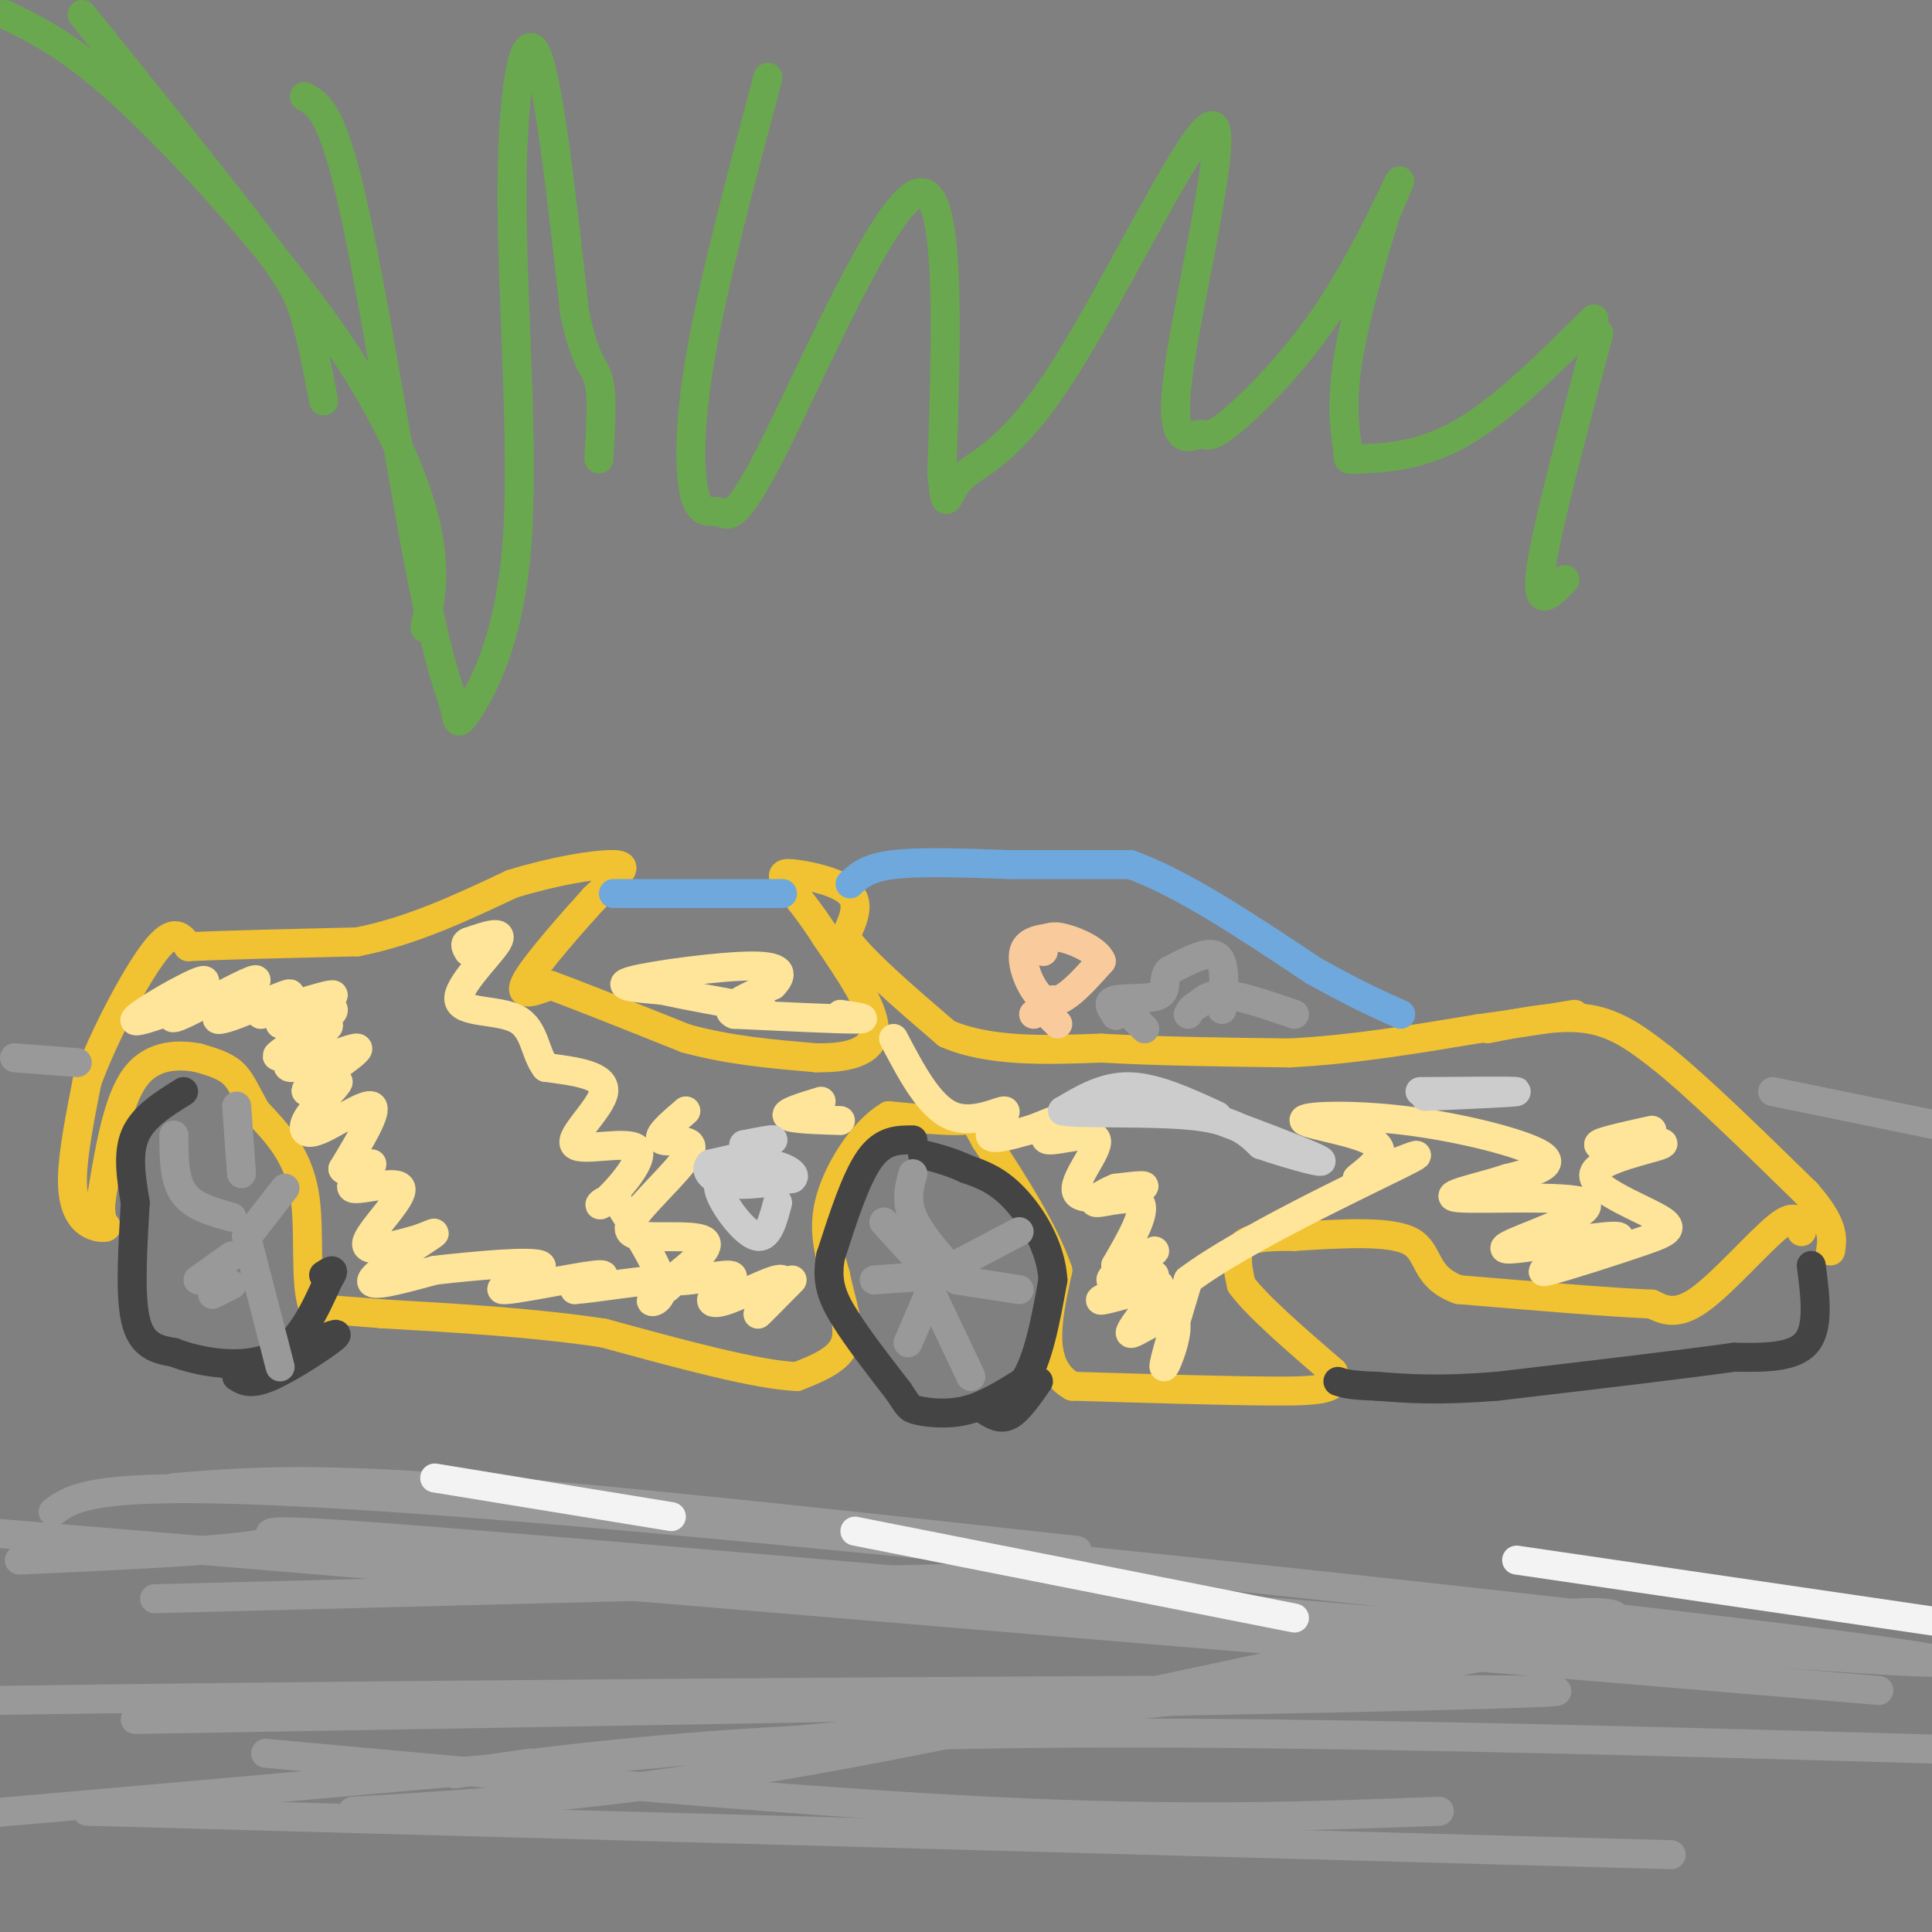 <svg viewBox='0 0 400 400' version='1.1' xmlns='http://www.w3.org/2000/svg' xmlns:xlink='http://www.w3.org/1999/xlink'><rect x="0" y="0" width="400" height="400" fill="#808080" stroke="none"/><g fill='none' stroke='#f1c232' stroke-width='6' stroke-linecap='round' stroke-linejoin='round'><path d='M308,213c7.500,-1.500 15.000,-3.000 21,-2c6.000,1.000 10.500,4.500 15,8'/><path d='M344,219c7.500,6.000 18.750,17.000 30,28'/><path d='M374,247c5.833,6.667 5.417,9.333 5,12'/><path d='M373,255c-0.556,-2.067 -1.111,-4.133 -5,-1c-3.889,3.133 -11.111,11.467 -16,15c-4.889,3.533 -7.444,2.267 -10,1'/><path d='M342,270c-8.333,-0.333 -24.167,-1.667 -40,-3'/><path d='M302,267c-7.378,-2.644 -5.822,-7.756 -10,-10c-4.178,-2.244 -14.089,-1.622 -24,-1'/><path d='M268,256c-6.178,-0.067 -9.622,0.267 -11,2c-1.378,1.733 -0.689,4.867 0,8'/><path d='M257,266c3.167,4.333 11.083,11.167 19,18'/><path d='M276,284c1.889,3.733 -2.889,4.067 -13,4c-10.111,-0.067 -25.556,-0.533 -41,-1'/><path d='M222,287c-7.333,-4.167 -5.167,-14.083 -3,-24'/><path d='M219,263c-3.000,-8.500 -9.000,-17.750 -15,-27'/><path d='M204,236c-2.778,-5.044 -2.222,-4.156 -5,-4c-2.778,0.156 -8.889,-0.422 -15,-1'/><path d='M184,231c-5.044,2.911 -10.156,10.689 -12,17c-1.844,6.311 -0.422,11.156 1,16'/><path d='M173,264c1.044,5.289 3.156,10.511 2,14c-1.156,3.489 -5.578,5.244 -10,7'/><path d='M165,285c-8.333,-0.333 -24.167,-4.667 -40,-9'/><path d='M125,276c-14.333,-2.167 -30.167,-3.083 -46,-4'/><path d='M79,272c-10.000,-0.833 -12.000,-0.917 -14,-1'/><path d='M65,271c-2.178,-4.733 -0.622,-16.067 -2,-24c-1.378,-7.933 -5.689,-12.467 -10,-17'/><path d='M53,230c-2.356,-4.289 -3.244,-6.511 -5,-8c-1.756,-1.489 -4.378,-2.244 -7,-3'/><path d='M41,219c-3.667,-0.689 -9.333,-0.911 -13,4c-3.667,4.911 -5.333,14.956 -7,25'/><path d='M21,248c-0.671,5.207 1.150,5.726 1,6c-0.150,0.274 -2.271,0.305 -4,-1c-1.729,-1.305 -3.065,-3.944 -3,-9c0.065,-5.056 1.533,-12.528 3,-20'/><path d='M18,224c3.267,-9.067 9.933,-21.733 14,-27c4.067,-5.267 5.533,-3.133 7,-1'/><path d='M39,196c7.000,-0.333 21.000,-0.667 35,-1'/><path d='M74,195c11.167,-2.167 21.583,-7.083 32,-12'/><path d='M106,183c9.298,-2.821 16.542,-3.875 20,-4c3.458,-0.125 3.131,0.679 2,2c-1.131,1.321 -3.065,3.161 -5,5'/><path d='M123,186c-4.111,4.511 -11.889,13.289 -14,17c-2.111,3.711 1.444,2.356 5,1'/><path d='M114,204c5.500,2.000 16.750,6.500 28,11'/><path d='M142,215c9.167,2.500 18.083,3.250 27,4'/><path d='M169,219c7.311,0.133 12.089,-1.533 12,-6c-0.089,-4.467 -5.044,-11.733 -10,-19'/><path d='M171,194c-3.301,-5.274 -6.555,-8.960 -8,-11c-1.445,-2.040 -1.081,-2.434 2,-2c3.081,0.434 8.880,1.695 11,4c2.120,2.305 0.560,5.652 -1,9'/><path d='M175,194c3.333,4.833 12.167,12.417 21,20'/><path d='M196,214c8.833,3.833 20.417,3.417 32,3'/><path d='M228,217c11.833,0.667 25.417,0.833 39,1'/><path d='M267,218c13.000,-0.667 26.000,-2.833 39,-5'/><path d='M306,213c9.833,-1.333 14.917,-2.167 20,-3'/></g>
<g fill='none' stroke='#444444' stroke-width='6' stroke-linecap='round' stroke-linejoin='round'><path d='M375,262c0.833,6.417 1.667,12.833 -1,16c-2.667,3.167 -8.833,3.083 -15,3'/><path d='M359,281c-10.667,1.500 -29.833,3.750 -49,6'/><path d='M310,287c-12.333,1.000 -18.667,0.500 -25,0'/><path d='M285,287c-5.500,-0.167 -6.750,-0.583 -8,-1'/><path d='M189,236c-3.083,0.000 -6.167,0.000 -9,4c-2.833,4.000 -5.417,12.000 -8,20'/><path d='M172,260c-1.067,5.333 0.267,8.667 3,13c2.733,4.333 6.867,9.667 11,15'/><path d='M186,288c2.155,3.155 2.042,3.542 4,4c1.958,0.458 5.988,0.988 10,0c4.012,-0.988 8.006,-3.494 12,-6'/><path d='M212,286c3.000,-4.500 4.500,-12.750 6,-21'/><path d='M218,265c-0.400,-6.778 -4.400,-13.222 -8,-17c-3.600,-3.778 -6.800,-4.889 -10,-6'/><path d='M200,242c-3.167,-1.500 -6.083,-2.250 -9,-3'/><path d='M204,292c1.583,1.000 3.167,2.000 5,1c1.833,-1.000 3.917,-4.000 6,-7'/><path d='M38,226c-4.167,2.583 -8.333,5.167 -10,9c-1.667,3.833 -0.833,8.917 0,14'/><path d='M28,249c-0.356,7.200 -1.244,18.200 0,24c1.244,5.800 4.622,6.400 8,7'/><path d='M36,280c5.156,2.022 14.044,3.578 20,1c5.956,-2.578 8.978,-9.289 12,-16'/><path d='M68,265c1.833,-2.833 0.417,-1.917 -1,-1'/><path d='M49,285c1.422,0.911 2.844,1.822 7,0c4.156,-1.822 11.044,-6.378 13,-8c1.956,-1.622 -1.022,-0.311 -4,1'/></g>
<g fill='none' stroke='#6fa8dc' stroke-width='6' stroke-linecap='round' stroke-linejoin='round'><path d='M176,183c1.750,-1.667 3.500,-3.333 9,-4c5.500,-0.667 14.750,-0.333 24,0'/><path d='M209,179c8.167,0.000 16.583,0.000 25,0'/><path d='M234,179c10.500,3.667 24.250,12.833 38,22'/><path d='M272,201c9.333,5.167 13.667,7.083 18,9'/><path d='M127,185c0.000,0.000 35.000,0.000 35,0'/></g>
<g fill='none' stroke='#ffe599' stroke-width='6' stroke-linecap='round' stroke-linejoin='round'><path d='M174,210c3.333,0.500 6.667,1.000 3,1c-3.667,0.000 -14.333,-0.500 -25,-1'/><path d='M152,210c-2.833,-1.167 2.583,-3.583 8,-6'/><path d='M160,204c1.893,-1.988 2.625,-3.958 -4,-4c-6.625,-0.042 -20.607,1.845 -25,3c-4.393,1.155 0.804,1.577 6,2'/><path d='M137,205c4.500,1.000 12.750,2.500 21,4'/><path d='M44,206c-8.560,3.238 -17.119,6.476 -16,5c1.119,-1.476 11.917,-7.667 14,-8c2.083,-0.333 -4.548,5.190 -6,7c-1.452,1.810 2.274,-0.095 6,-2'/><path d='M42,208c4.144,-2.019 11.502,-6.067 11,-5c-0.502,1.067 -8.866,7.249 -8,8c0.866,0.751 10.962,-3.928 14,-5c3.038,-1.072 -0.981,1.464 -5,4'/><path d='M54,210c3.523,-0.741 14.831,-4.594 15,-4c0.169,0.594 -10.800,5.633 -11,6c-0.200,0.367 10.369,-3.940 11,-3c0.631,0.940 -8.677,7.126 -11,9c-2.323,1.874 2.338,-0.563 7,-3'/><path d='M65,215c2.236,-1.503 4.326,-3.759 2,-2c-2.326,1.759 -9.067,7.533 -7,8c2.067,0.467 12.941,-4.374 14,-4c1.059,0.374 -7.697,5.964 -10,8c-2.303,2.036 1.849,0.518 6,-1'/><path d='M70,224c-0.357,1.128 -4.250,4.447 -6,7c-1.750,2.553 -1.356,4.341 2,3c3.356,-1.341 9.673,-5.812 11,-5c1.327,0.812 -2.337,6.906 -6,13'/><path d='M71,242c0.874,1.434 6.057,-1.480 6,-1c-0.057,0.480 -5.356,4.356 -4,5c1.356,0.644 9.365,-1.942 10,0c0.635,1.942 -6.104,8.412 -7,11c-0.896,2.588 4.052,1.294 9,0'/><path d='M85,257c3.167,-0.786 6.583,-2.750 4,-1c-2.583,1.750 -11.167,7.214 -12,9c-0.833,1.786 6.083,-0.107 13,-2'/><path d='M90,263c7.794,-0.896 20.780,-2.137 22,-1c1.220,1.137 -9.325,4.652 -8,5c1.325,0.348 14.522,-2.472 19,-3c4.478,-0.528 0.239,1.236 -4,3'/><path d='M119,267c3.927,-0.225 15.743,-2.287 19,-2c3.257,0.287 -2.046,2.923 -3,4c-0.954,1.077 2.442,0.593 2,-3c-0.442,-3.593 -4.721,-10.297 -9,-17'/><path d='M128,249c-2.744,-1.936 -5.103,1.724 -3,0c2.103,-1.724 8.667,-8.833 7,-11c-1.667,-2.167 -11.564,0.609 -13,-1c-1.436,-1.609 5.590,-7.603 6,-11c0.410,-3.397 -5.795,-4.199 -12,-5'/><path d='M113,221c-2.341,-2.987 -2.195,-7.955 -6,-10c-3.805,-2.045 -11.563,-1.166 -12,-4c-0.437,-2.834 6.447,-9.381 8,-12c1.553,-2.619 -2.223,-1.309 -6,0'/><path d='M97,195c-1.000,0.333 -0.500,1.167 0,2'/><path d='M142,230c-3.114,2.662 -6.228,5.324 -5,6c1.228,0.676 6.799,-0.634 6,2c-0.799,2.634 -7.967,9.211 -11,13c-3.033,3.789 -1.932,4.789 2,5c3.932,0.211 10.695,-0.368 12,1c1.305,1.368 -2.847,4.684 -7,8'/><path d='M139,265c1.811,0.812 9.838,-1.159 12,-1c2.162,0.159 -1.539,2.449 -3,4c-1.461,1.551 -0.680,2.364 3,1c3.680,-1.364 10.260,-4.906 11,-4c0.740,0.906 -4.360,6.259 -5,7c-0.640,0.741 3.180,-3.129 7,-7'/><path d='M174,232c-5.167,-0.167 -10.333,-0.333 -11,-1c-0.667,-0.667 3.167,-1.833 7,-3'/><path d='M185,215c3.690,7.030 7.381,14.060 12,16c4.619,1.940 10.167,-1.208 11,-1c0.833,0.208 -3.048,3.774 -3,5c0.048,1.226 4.024,0.113 8,-1'/><path d='M213,234c2.914,-0.899 6.199,-2.648 6,-2c-0.199,0.648 -3.882,3.693 -2,4c1.882,0.307 9.329,-2.124 10,0c0.671,2.124 -5.435,8.803 -4,11c1.435,2.197 10.410,-0.086 13,-1c2.590,-0.914 -1.205,-0.457 -5,0'/><path d='M231,246c-2.274,0.833 -5.458,2.917 -4,3c1.458,0.083 7.560,-1.833 9,0c1.440,1.833 -1.780,7.417 -5,13'/><path d='M231,262c1.788,0.927 8.758,-3.254 8,-3c-0.758,0.254 -9.244,4.944 -9,6c0.244,1.056 9.220,-1.524 9,-1c-0.220,0.524 -9.634,4.150 -11,5c-1.366,0.850 5.317,-1.075 12,-3'/><path d='M240,266c-0.096,2.199 -6.335,9.198 -6,10c0.335,0.802 7.244,-4.592 9,-3c1.756,1.592 -1.641,10.169 -2,10c-0.359,-0.169 2.321,-9.085 5,-18'/><path d='M246,265c10.956,-8.267 35.844,-19.933 44,-24c8.156,-4.067 -0.422,-0.533 -9,3'/><path d='M281,244c0.639,-0.844 6.738,-4.453 4,-7c-2.738,-2.547 -14.311,-4.033 -15,-5c-0.689,-0.967 9.507,-1.414 21,0c11.493,1.414 24.284,4.690 28,7c3.716,2.310 -1.642,3.655 -7,5'/><path d='M312,244c-5.149,1.741 -14.521,3.594 -10,4c4.521,0.406 22.935,-0.634 26,1c3.065,1.634 -9.220,5.943 -14,8c-4.780,2.057 -2.056,1.861 4,1c6.056,-0.861 15.445,-2.389 17,-2c1.555,0.389 -4.722,2.694 -11,5'/><path d='M324,261c-3.410,1.542 -6.435,2.896 -3,2c3.435,-0.896 13.329,-4.041 19,-6c5.671,-1.959 7.118,-2.731 3,-5c-4.118,-2.269 -13.801,-6.034 -13,-9c0.801,-2.966 12.086,-5.133 14,-6c1.914,-0.867 -5.543,-0.433 -13,0'/><path d='M331,237c-0.333,-0.500 5.333,-1.750 11,-3'/></g>
<g fill='none' stroke='#cccccc' stroke-width='6' stroke-linecap='round' stroke-linejoin='round'><path d='M252,231c-6.333,-2.917 -12.667,-5.833 -18,-6c-5.333,-0.167 -9.667,2.417 -14,5'/><path d='M220,230c3.200,0.733 18.200,0.067 27,1c8.800,0.933 11.400,3.467 14,6'/><path d='M261,237c6.222,2.133 14.778,4.467 12,3c-2.778,-1.467 -16.889,-6.733 -31,-12'/><path d='M295,227c9.583,-0.417 19.167,-0.833 19,-1c-0.167,-0.167 -10.083,-0.083 -20,0'/><path d='M155,238c0.000,0.000 5.000,-2.000 5,-2'/><path d='M160,236c-0.167,-0.167 -3.083,0.417 -6,1'/><path d='M154,237c0.444,0.244 4.556,0.356 4,1c-0.556,0.644 -5.778,1.822 -11,3'/><path d='M147,241c-1.400,1.400 0.600,3.400 4,4c3.400,0.600 8.200,-0.200 13,-1'/><path d='M164,244c1.311,-0.911 -1.911,-2.689 -5,-3c-3.089,-0.311 -6.044,0.844 -9,2'/><path d='M150,243c-1.762,1.167 -1.667,3.083 0,6c1.667,2.917 4.905,6.833 7,7c2.095,0.167 3.048,-3.417 4,-7'/></g>
<g fill='none' stroke='#6aa84f' stroke-width='6' stroke-linecap='round' stroke-linejoin='round'><path d='M17,3c13.644,16.978 27.289,33.956 35,44c7.711,10.044 9.489,13.156 11,18c1.511,4.844 2.756,11.422 4,18'/><path d='M1,3c6.946,3.351 13.893,6.702 26,18c12.107,11.298 29.375,30.542 41,47c11.625,16.458 17.607,30.131 20,40c2.393,9.869 1.196,15.935 0,22'/><path d='M63,20c2.852,1.495 5.704,2.989 10,22c4.296,19.011 10.037,55.538 14,76c3.963,20.462 6.150,24.859 7,28c0.850,3.141 0.363,5.027 3,1c2.637,-4.027 8.398,-13.966 10,-34c1.602,-20.034 -0.953,-50.163 -1,-72c-0.047,-21.837 2.415,-35.382 5,-30c2.585,5.382 5.292,29.691 8,54'/><path d='M119,65c2.356,10.800 4.244,10.800 5,14c0.756,3.200 0.378,9.600 0,16'/><path d='M159,16c-5.679,21.288 -11.359,42.576 -14,58c-2.641,15.424 -2.244,24.984 -1,29c1.244,4.016 3.333,2.489 5,3c1.667,0.511 2.910,3.061 11,-13c8.090,-16.061 23.026,-50.732 30,-53c6.974,-2.268 5.987,27.866 5,58'/><path d='M195,98c0.944,9.497 0.803,4.241 4,1c3.197,-3.241 9.731,-4.465 21,-22c11.269,-17.535 27.272,-51.381 31,-51c3.728,0.381 -4.819,34.987 -7,51c-2.181,16.013 2.004,13.432 4,13c1.996,-0.432 1.803,1.286 6,-2c4.197,-3.286 12.784,-11.577 20,-22c7.216,-10.423 13.062,-22.978 15,-27c1.938,-4.022 -0.031,0.489 -2,5'/><path d='M287,44c-2.134,6.736 -6.470,21.076 -8,31c-1.530,9.924 -0.256,15.433 0,18c0.256,2.567 -0.508,2.191 3,2c3.508,-0.191 11.288,-0.197 20,-5c8.712,-4.803 18.356,-14.401 28,-24'/><path d='M331,69c-5.417,20.250 -10.833,40.500 -12,49c-1.167,8.500 1.917,5.250 5,2'/></g>
<g fill='none' stroke='#999999' stroke-width='6' stroke-linecap='round' stroke-linejoin='round'><path d='M3,219c0.000,0.000 13.000,1.000 13,1'/><path d='M367,226c0.000,0.000 39.000,8.000 39,8'/><path d='M36,308c12.917,-1.083 25.833,-2.167 57,0c31.167,2.167 80.583,7.583 130,13'/><path d='M32,331c0.000,0.000 196.000,-5.000 196,-5'/><path d='M28,356c157.711,-2.667 315.422,-5.333 292,-6c-23.422,-0.667 -227.978,0.667 -317,2c-89.022,1.333 -62.511,2.667 -36,4'/><path d='M55,363c54.750,5.000 109.500,10.000 150,12c40.500,2.000 66.750,1.000 93,0'/><path d='M73,375c28.452,-1.720 56.905,-3.440 103,-12c46.095,-8.560 109.833,-23.958 140,-28c30.167,-4.042 26.762,3.274 -33,12c-59.762,8.726 -175.881,18.863 -292,29'/><path d='M18,375c0.000,0.000 328.000,9.000 328,9'/><path d='M110,365c-10.054,1.440 -20.107,2.881 -14,2c6.107,-0.881 28.375,-4.083 57,-6c28.625,-1.917 63.607,-2.548 111,-2c47.393,0.548 107.196,2.274 167,4'/><path d='M389,350c0.000,0.000 -395.000,-33.000 -395,-33'/><path d='M11,313c5.673,-4.147 11.346,-8.293 108,0c96.654,8.293 284.289,29.027 283,31c-1.289,1.973 -191.501,-14.815 -277,-22c-85.499,-7.185 -66.285,-4.767 -69,-3c-2.715,1.767 -27.357,2.884 -52,4'/></g>
<g fill='none' stroke='#f3f3f3' stroke-width='6' stroke-linecap='round' stroke-linejoin='round'><path d='M90,306c0.000,0.000 49.000,8.000 49,8'/><path d='M177,317c0.000,0.000 91.000,18.000 91,18'/><path d='M314,323c0.000,0.000 116.000,17.000 116,17'/></g>
<g fill='none' stroke='#f9cb9c' stroke-width='6' stroke-linecap='round' stroke-linejoin='round'><path d='M219,194c-3.161,0.292 -6.321,0.583 -7,3c-0.679,2.417 1.125,6.958 3,9c1.875,2.042 3.821,1.583 6,0c2.179,-1.583 4.589,-4.292 7,-7'/><path d='M228,199c-0.778,-2.333 -6.222,-4.667 -9,-5c-2.778,-0.333 -2.889,1.333 -3,3'/><path d='M218,207c0.000,0.000 -4.000,3.000 -4,3'/><path d='M217,210c0.000,0.000 2.000,2.000 2,2'/></g>
<g fill='none' stroke='#999999' stroke-width='6' stroke-linecap='round' stroke-linejoin='round'><path d='M268,210c-5.333,-1.833 -10.667,-3.667 -14,-4c-3.333,-0.333 -4.667,0.833 -6,2'/><path d='M248,208c-1.333,0.667 -1.667,1.333 -2,2'/><path d='M253,209c0.417,-4.833 0.833,-9.667 -1,-11c-1.833,-1.333 -5.917,0.833 -10,3'/><path d='M242,201c-1.464,1.571 -0.125,4.000 -2,5c-1.875,1.000 -6.964,0.571 -9,1c-2.036,0.429 -1.018,1.714 0,3'/><path d='M231,210c0.000,0.500 0.000,0.250 0,0'/><path d='M235,211c0.000,0.000 2.000,2.000 2,2'/><path d='M198,264c-3.750,-4.250 -7.500,-8.500 -9,-12c-1.500,-3.500 -0.750,-6.250 0,-9'/><path d='M192,265c0.000,0.000 19.000,-10.000 19,-10'/><path d='M198,265c0.000,0.000 13.000,2.000 13,2'/><path d='M192,266c0.000,0.000 9.000,19.000 9,19'/><path d='M194,264c0.000,0.000 -6.000,14.000 -6,14'/><path d='M195,264c0.000,0.000 -14.000,1.000 -14,1'/><path d='M193,264c0.000,0.000 -10.000,-11.000 -10,-11'/><path d='M48,252c-4.000,-1.083 -8.000,-2.167 -10,-5c-2.000,-2.833 -2.000,-7.417 -2,-12'/><path d='M50,243c0.000,0.000 -1.000,-14.000 -1,-14'/><path d='M52,255c0.000,0.000 7.000,-9.000 7,-9'/><path d='M51,256c0.000,0.000 7.000,27.000 7,27'/><path d='M48,266c0.000,0.000 -4.000,2.000 -4,2'/><path d='M48,260c0.000,0.000 -7.000,5.000 -7,5'/></g>
</svg>
